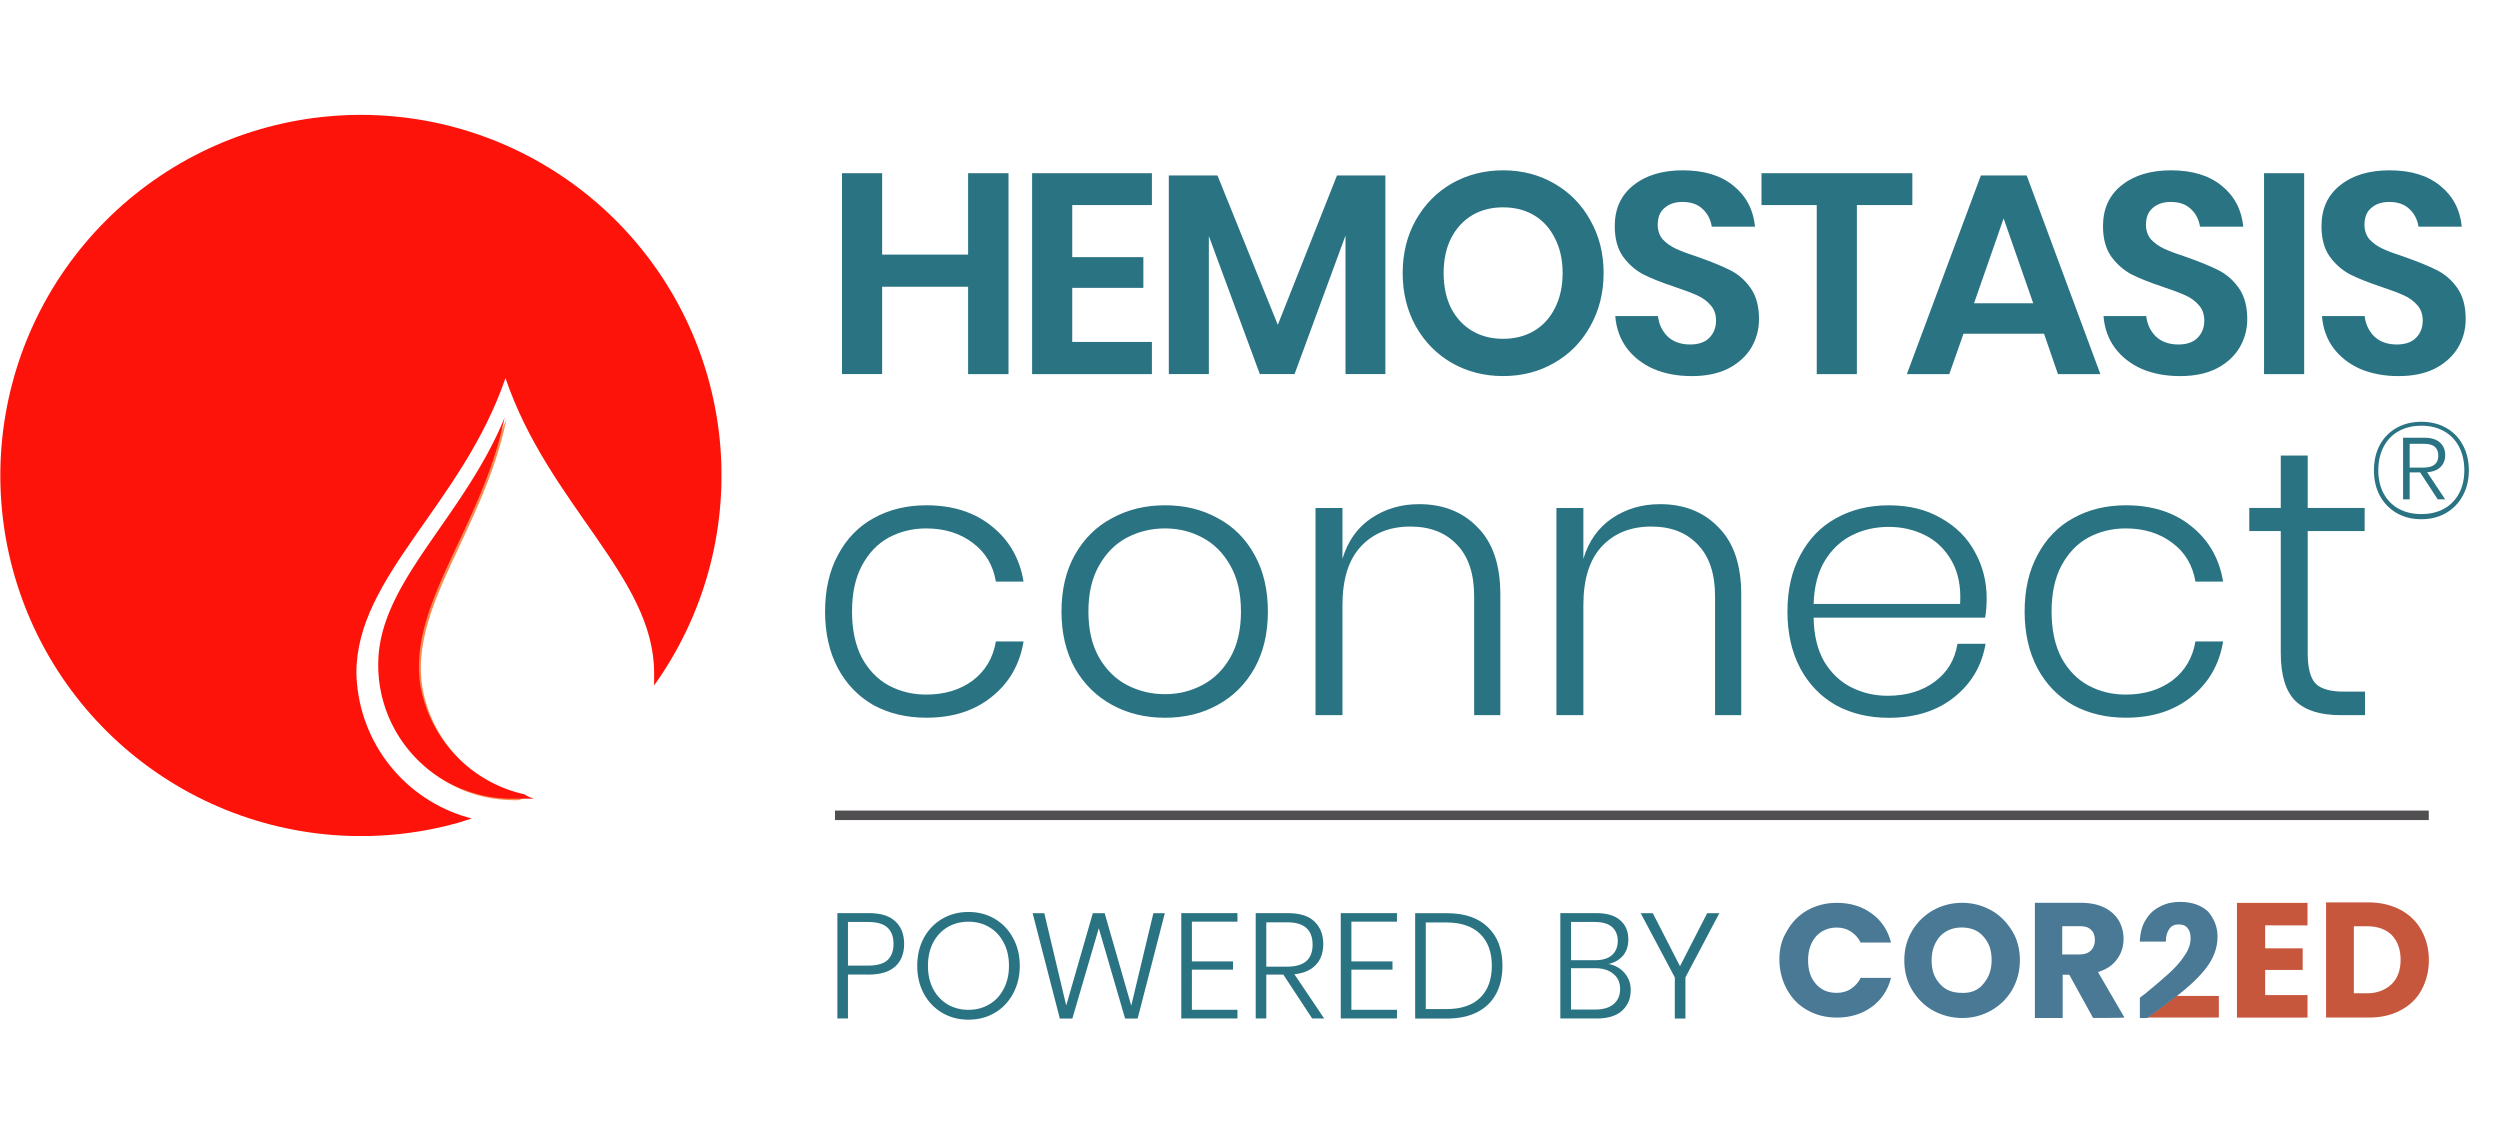 <svg version="1.1" id="Layer_1" xmlns="http://www.w3.org/2000/svg" xmlns:xlink="http://www.w3.org/1999/xlink" x="0" y="0" viewBox="0 0 8192 3749" xml:space="preserve"><style>.st2{fill:#fe130a}.st3{fill:#2a7383}.st5{fill:#497995}.st6{fill:#c7573c}</style><defs><path id="SVGID_1_" d="M.6 375.9H2364v2363.4H.6z"/></defs><clipPath id="SVGID_00000048496564789001214580000011351891626240992917_"><use xlink:href="#SVGID_1_" overflow="visible"/></clipPath><g clip-path="url(#SVGID_00000048496564789001214580000011351891626240992917_)"><path d="M1724.8 2609.3c-7.6 5.8-16.2 10.1-25.4 12.7h-20.7c-115.9-1.2-226.5-48.4-307.6-131-81.2-82.6-126.3-194.1-125.4-309.9 0-266.4 277.6-475.8 414-807.4-74.6 361.6-317.2 610.7-276 877.1 14.9 86.8 55.2 167.3 115.9 231.1 60.8 63.8 139.2 108.2 225.2 127.4z" fill="#f78e55"/><path class="st2" d="M1545.5 2682.2l-31.7-9.5c-99.1-32.6-185.5-95-247.5-178.9-62-83.8-96.3-184.8-98.4-289 0-317.2 345.8-550.4 488.5-965.9 141.1 415.6 487 651.9 487 965.9v41.2c162.3-226.7 239.2-503.5 217.2-781.5-22.1-278-141.8-539.2-337.8-737.4-196.1-198.3-456-320.8-733.6-345.9-277.7-25.1-555.4 48.7-783.8 208.6-228.5 159.8-393.1 395.3-464.7 664.7-71.6 269.5-45.6 555.6 73.3 807.8 119 252.2 323.3 454.1 576.9 570.2 253.6 116 540 138.7 808.6 64l46-14.3z"/><path class="st2" d="M1750.1 2617.1h-77.7c-115.9-1.2-226.5-48.4-307.6-131-81.2-82.6-126.3-194.1-125.4-309.9 0-266.4 277.6-475.8 414-807.4-74.6 361.6-317.2 610.7-276 877.1 15.1 86.5 55.7 166.7 116.4 230.2a444.57 444.57 0 00224.6 126.7c9.8 6.5 20.5 11.3 31.7 14.3z"/></g><path class="st3" d="M3304.7 567.5v658.4h-132.4V939.5h-281.7v286.3h-131.5V567.5h131.5v266.7h281.7V567.5h132.4zM3513.5 672v170.6h233.1v100.7h-233.1v177.2h261.1v105.4H3382V567.5h392.6V672h-261.1zm1026.1-97.1v650.9H4409V771.7l-167 454.1h-113.8l-167-452.3v452.3H3830V574.9h159.4l197.7 489.6 194-489.6h158.5zm385.8-16.8c61.5 0 117.2 14.3 167 42.9 50.3 28.6 89.9 68.7 118.5 120.3 29.2 51 43.8 108.8 43.8 173.4s-14.6 122.8-43.8 174.4c-28.6 51.6-68.1 91.7-118.5 120.3-49.7 28.6-105.4 42.9-167 42.9-61.5 0-117.5-14.3-167.8-42.9-49.7-28.6-89.3-68.7-118.4-120.3-28.6-51.6-42.9-109.7-42.9-174.4s14.4-122.5 42.9-173.4c29.2-51.6 68.7-91.7 118.4-120.3 50.3-28.5 106.3-42.9 167.8-42.9zm0 121.3c-38.6 0-72.5 8.7-101.7 26.1-29.2 17.4-52.2 42.6-69 75.5-16.2 32.3-24.2 70.3-24.2 113.8s8.1 81.7 24.2 114.7c16.8 32.3 39.8 57.2 69 74.6 29.2 17.4 63.1 26.1 101.7 26.1s72.5-8.8 101.7-26.1c29.2-17.4 51.9-42.3 68.1-74.6 16.8-33 25.2-71.2 25.2-114.7s-8.4-81.5-25.2-113.8c-16.2-33-38.9-58.1-68.1-75.5-29.2-17.4-63.1-26.1-101.7-26.1zm838.5 366.4c0 33.6-8.4 64.7-25.2 93.3-16.8 28-41.7 50.7-74.6 68.1-32.9 16.8-73.1 25.2-120.3 25.2-46.6 0-88.3-7.8-125-23.3-36.7-16.2-66.2-39.2-88.6-69-21.8-29.8-34.2-64.7-37.3-104.5h139.9c3.1 26.8 13.7 49.1 31.7 67.1 18.6 17.4 43.2 26.1 73.7 26.1 27.4 0 48.2-7.2 62.5-21.4 14.9-15 22.4-33.9 22.4-56.9 0-20.5-6-37.3-17.7-50.4-11.8-13.7-26.8-24.6-44.8-32.6-18-8.1-42.9-17.4-74.6-28-41-13.7-74.6-27-100.7-40.1-26.2-13.7-48.5-33.3-67.1-58.7-18-25.5-27-58.7-27-99.8 0-56.6 20.2-101.1 60.6-133.4 41-33 95.1-49.4 162.2-49.4 69.7 0 125 16.8 166 50.4 41.7 33.6 65.3 78.3 70.9 134.3h-141.8c-3.8-23.6-13.7-42.9-29.8-57.8-16.2-15.6-38.2-23.3-66.2-23.3-24.2 0-43.8 6.6-58.7 19.6-14.9 12.4-22.4 30.8-22.4 55 0 19.3 5.6 35.4 16.8 48.5 11.8 12.4 26.4 22.7 43.8 30.8 18 8.1 42.3 17.1 72.7 27 42.3 15 76.5 28.9 102.6 42 26.8 13 49.4 32.6 68.1 58.7 18.6 26.1 27.9 60.3 27.9 102.5zm502.5-478.3V672h-181.8v554h-131.5V672h-181V567.5h494.3zm431.5 526H6434l-46.6 132.4h-139L6490.9 575H6641l241.5 650.9h-139l-45.6-132.4zm-35.4-99.8l-97-277.9-97 277.9h194zm701.3 52.1c0 33.6-8.4 64.7-25.2 93.3-16.8 28-41.7 50.7-74.6 68.1-32.9 16.8-73.1 25.2-120.3 25.2-46.6 0-88.3-7.8-125-23.3-36.7-16.2-66.2-39.2-88.6-69-21.8-29.8-34.2-64.7-37.3-104.5h139.9c3.1 26.8 13.7 49.1 31.7 67.1 18.6 17.4 43.2 26.1 73.7 26.1 27.4 0 48.2-7.2 62.5-21.4 14.9-15 22.4-33.9 22.4-56.9 0-20.5-6-37.3-17.7-50.4-11.8-13.7-26.7-24.6-44.8-32.6-18-8.1-42.9-17.4-74.6-28-41-13.7-74.6-27-100.7-40.1-26.1-13.7-48.5-33.3-67.1-58.7-18-25.5-27-58.7-27-99.8 0-56.6 20.2-101.1 60.6-133.4 41-33 95.1-49.4 162.2-49.4 69.7 0 125 16.8 166 50.4 41.7 33.6 65.3 78.3 70.9 134.3H7209c-3.8-23.6-13.6-42.9-29.8-57.8-16.2-15.6-38.2-23.3-66.2-23.3-24.2 0-43.8 6.6-58.7 19.6-14.9 12.4-22.4 30.8-22.4 55 0 19.3 5.6 35.4 16.8 48.5 11.8 12.4 26.4 22.7 43.8 30.8 18 8.1 42.3 17.1 72.7 27 42.3 15 76.5 28.9 102.6 42 26.7 13 49.4 32.6 68.1 58.7 18.6 26.1 27.9 60.3 27.9 102.5zm186.5-478.3v658.4h-131.5V567.5h131.5zm529.3 478.3c0 33.6-8.4 64.7-25.2 93.3-16.8 28-41.7 50.7-74.6 68.1-33 16.8-73.1 25.2-120.3 25.2-46.6 0-88.3-7.8-125-23.3-36.7-16.2-66.2-39.2-88.6-69-21.8-29.8-34.2-64.7-37.3-104.5h139.9c3.1 26.8 13.6 49.1 31.7 67.1 18.6 17.4 43.2 26.1 73.7 26.1 27.4 0 48.2-7.2 62.5-21.4 15-15 22.4-33.9 22.4-56.9 0-20.5-5.9-37.3-17.7-50.4-11.8-13.7-26.7-24.6-44.7-32.6-18-8.1-42.9-17.4-74.6-28-41-13.7-74.6-27-100.7-40.1-26.1-13.7-48.5-33.3-67.1-58.7-18-25.5-27-58.7-27-99.8 0-56.6 20.2-101.1 60.6-133.4 41-33 95.1-49.4 162.3-49.4 69.7 0 125 16.8 166 50.4 41.7 33.6 65.3 78.3 70.9 134.3H7925c-3.8-23.6-13.6-42.9-29.8-57.8-16.2-15.6-38.2-23.3-66.2-23.3-24.2 0-43.8 6.6-58.7 19.6-15 12.4-22.4 30.8-22.4 55 0 19.3 5.6 35.4 16.8 48.5 11.8 12.4 26.4 22.7 43.8 30.8 18 8.1 42.3 17.1 72.7 27 42.3 15 76.5 28.9 102.6 42 26.8 13 49.4 32.6 68.1 58.7 18.3 26.1 27.7 60.3 27.7 102.5z"/><path d="M7958.6 2656.1H2736.1v31.1h5222.5v-31.1z" fill="#504e50"/><path class="st3" d="M2778.6 3193.4v143.9h-34.7v-345.2h103.3c38.9 0 67.7 9 86.6 27 19.3 17.9 28.9 42.6 28.9 73.9 0 32-10 56.8-29.8 74.5-19.6 17.3-48.1 26-85.7 26l-68.6-.1zm65.6-29.3c29.7 0 51.1-6 64.1-18.1 13-12.4 19.6-30 19.6-52.9 0-23.5-6.6-41.3-19.6-53.4-13-12.4-34.5-18.6-64.1-18.6h-65.6v143h65.6zm329.3-175.8c32 0 60.7 7.5 86.2 22.5 25.5 15.1 45.4 35.9 59.8 62.7 14.7 26.8 22.1 57.1 22.1 91.1 0 34-7.4 64.5-22.1 91.5-14.4 26.8-34.3 47.7-59.8 62.7-25.5 15.1-54.2 22.5-86.2 22.5s-60.7-7.5-86.2-22.5c-25.5-15.1-45.5-35.9-60.2-62.7-14.4-27.1-21.5-57.6-21.5-91.5 0-34 7.2-64.3 21.5-91.1 14.7-26.8 34.7-47.7 60.2-62.7s54.2-22.5 86.2-22.5zm0 31.9c-25.1 0-47.8 5.9-68.1 17.6-20 11.7-35.8 28.5-47.5 50.4-11.5 21.9-17.2 47.3-17.2 76.4 0 29.1 5.7 54.5 17.2 76.4 11.7 21.9 27.6 38.7 47.5 50.4 20.2 11.7 43 17.6 68.1 17.6s47.7-5.9 67.6-17.6c20.2-11.7 36.1-28.5 47.5-50.4 11.7-21.9 17.6-47.3 17.6-76.4 0-29.1-5.9-54.5-17.6-76.4-11.5-21.9-27.2-38.7-47.5-50.4-20-11.8-42.4-17.6-67.6-17.6zm643.4-27.9l-89.1 345.2h-41.1l-86.2-295.8-86.6 295.8h-41.1l-89.1-345.2h38.2l71.9 302.6 87.2-302.6h38.7l87.2 303 72.5-303h37.5zm88.7 27.9v130.2h134.7v27h-134.7V3309h149.3v28.4h-184.1v-345.2h184.1v27.9h-149.3zm394.1 317.2l-94.5-143.9h-55.8v143.9h-34.7v-345.2h105.8c38.9 0 67.7 9.1 86.6 27.4 19.3 18.3 28.9 43 28.9 73.9 0 28.7-8.1 51.5-24.5 68.5-16 17-39.4 27.1-70 30.4l97.5 144.9-39.3.1zm-150.3-169.9h68.5c55.5 0 83.2-24 83.2-71.9 0-48.9-27.7-73.4-83.2-73.4h-68.5v145.3zm278.8-147.3v130.2h134.7v27h-134.7V3309h149.3v28.4h-184.1v-345.2h184.1v27.9h-149.3zm495 144.4c0 35.6-7 66.4-21.1 92.6-14 25.8-34.7 45.7-62.2 59.8-27.1 13.7-59.9 20.6-98.4 20.6h-104.3v-345.2h104.3c58.1 0 102.8 15.3 134.1 46 31.7 30.2 47.6 72.3 47.6 126.2zm-184.1 142c48.7 0 85.7-12.4 111.1-37.2 25.5-25.1 38.2-60 38.2-104.7s-12.7-79.5-38.2-104.3c-25.5-25.1-62.5-37.7-111.1-37.7H4672v283.9h67.1zm532.1-147.9c21.5 4.2 39 14.2 52.4 29.8 13.4 15.7 20 34.3 20 55.8 0 27.7-9.5 50.2-28.4 67.6-18.9 17-46.4 25.5-82.3 25.5h-120v-345.2h118.5c34.6 0 60.6 7.8 77.9 23.5 17.6 15.3 26.4 36.1 26.4 62.2 0 22.5-6 40.6-18.1 54.3-12.1 13.5-27.5 22.3-46.4 26.5zm-123.4-12.3h79.3c24.2 0 42.4-5.5 54.9-16.6 12.8-11.5 19.1-27 19.1-46.6 0-19.3-6.2-34.4-18.6-45.5s-31.5-16.6-57.3-16.6h-77.3v125.3zm79.3 161.7c25.8 0 45.9-5.9 60.2-17.6 14.4-12.1 21.5-28.7 21.5-50 0-20.9-7.4-37.4-22.1-49.4-14.7-12.4-34.9-18.6-60.7-18.6h-78.2v135.6h79.3zm406.8-315.8l-111.1 210.5v134.7H5488v-134.7l-111.7-210.5h39.6l89.1 173.8 89.1-173.8h39.8zM3035.6 1655.7c86.2 0 157.5 22.8 213.9 68.4 57.2 45.6 92.1 106.1 104.5 181.6h-90.7c-9.1-53.9-34.4-96.2-75.9-126.9-41.5-31.5-92.4-47.3-153-47.3-43.9 0-84.5 10-121.9 29.8-36.5 19.9-65.9 50.6-88.3 92.1-21.5 40.6-32.3 90.7-32.3 150.4s10.8 110.3 32.3 151.7c22.4 40.6 51.8 70.9 88.3 90.7 37.3 19.9 78 29.8 121.9 29.8 60.6 0 111.5-15.3 153-46 41.5-31.5 66.8-74.2 75.9-128.1h90.7c-12.4 75.4-47.3 136-104.5 181.6-56.4 45.6-127.7 68.3-213.9 68.3-64.7 0-122.2-13.7-172.8-41-49.7-28.2-88.7-68.4-116.9-120.6-28.2-53-42.3-115.2-42.3-186.6 0-71.3 14.1-133.1 42.3-185.2 28.2-53 67.1-93.3 116.9-120.6 50.4-28.1 108.1-42.1 172.8-42.1zm782.1 0c64.7 0 122.2 14.1 172.8 42.3 51.4 27.4 91.6 67.6 120.6 120.6 29.1 52.2 43.5 114 43.5 185.2 0 71.3-14.5 133.1-43.5 185.2-29.1 52.2-69.2 92.4-120.6 120.6-50.6 28.2-108.2 42.3-172.8 42.3-64.7 0-122.7-14.1-174-42.3-51.4-28.2-92.1-68.4-121.9-120.6-29.1-53-43.5-114.8-43.5-185.2 0-71.3 14.5-133.1 43.5-185.2 29.8-53 70.4-93.3 121.9-120.6 51.4-28.3 109.4-42.3 174-42.3zm0 75.8c-44.8 0-86.2 10-124.3 29.8-38.2 19.9-68.8 50.6-92.1 92.1-23.2 40.6-34.8 90.7-34.8 150.4s11.6 109.8 34.8 150.4c23.2 40.6 53.9 70.9 92.1 90.7 38.2 19.9 79.5 29.8 124.3 29.8 43.9 0 84.5-10 121.9-29.8 38.2-19.9 68.8-50.1 92-90.7 23.2-40.6 34.8-90.7 34.8-150.4s-11.6-109.8-34.8-150.4c-23.2-41.5-53.9-72.1-92-92.1-37.3-19.8-77.9-29.8-121.9-29.8zm832.5-79.5c78.8 0 142.5 25.3 191.5 75.9 49.7 49.7 74.6 123.1 74.6 220.1v395.4h-85.8v-389.2c0-73.8-18.6-130.1-56-169.1-37.3-39.8-88.3-59.7-153-59.7-68 0-122.2 22-162.8 65.9-39.8 43.1-59.7 106.9-59.7 191.5v360.6h-88.3v-678.9h88.3v166.6c17.4-58 48.9-102.4 94.5-133.1 45.7-30.7 97.9-46 156.7-46zm789.4 0c78.8 0 142.5 25.3 191.5 75.9 49.7 49.7 74.6 123.1 74.6 220.1v395.4h-85.8v-389.2c0-73.8-18.6-130.1-56-169.1-37.3-39.8-88.3-59.7-153-59.7-68 0-122.2 22-162.8 65.9-39.8 43.1-59.7 106.9-59.7 191.5v360.6h-88.3v-678.9h88.3v166.6c17.4-58 48.9-102.4 94.5-133.1 45.6-30.7 97.8-46 156.7-46zm745.8 627.9c61.3 0 112.7-15.3 154.2-46 41.5-30.7 66.3-72.1 74.6-124.3h92.1c-12.4 72.1-46.8 130.6-103.3 175.4-56.4 44.8-127.7 67.1-213.9 67.1-64.7 0-122.2-13.7-172.8-41-49.7-28.2-88.7-68.4-116.9-120.6-28.2-53-42.3-115.2-42.3-186.6 0-71.3 14.1-133.1 42.3-185.2 28.2-53 67.1-93.3 116.9-120.6 50.6-28.2 108.2-42.3 172.8-42.3 66.3 0 123.6 14.1 171.6 42.3 48.9 27.4 85.8 64.2 110.7 110.7 25.7 46.5 38.5 97 38.5 151.7 0 23.2-1.7 44.4-5 63.4h-562c.8 57.2 12.4 105.3 34.8 144.2 23.2 38.2 53 66.3 89.5 84.5 36.5 18.2 75.8 27.3 118.2 27.3zm3.7-553.4c-43.9 0-84.2 9.1-120.6 27.4-36.5 18.2-66.3 46.4-89.5 84.5-22.4 37.3-34.4 84.2-36.1 140.5h480c3.3-55.6-5.8-102.4-27.4-140.5-21.5-38.2-50.6-66.3-87.1-84.5-36.4-18.3-76.2-27.4-119.3-27.4zm777.2-70.8c86.2 0 157.5 22.8 213.9 68.4 57.2 45.6 92.1 106.1 104.5 181.6H7194c-9.1-53.9-34.4-96.2-75.9-126.9-41.5-31.5-92.4-47.3-153-47.3-43.9 0-84.5 10-121.9 29.8-36.5 19.9-65.9 50.6-88.3 92.1-21.5 40.6-32.3 90.7-32.3 150.4s10.8 110.3 32.3 151.7c22.4 40.6 51.8 70.9 88.3 90.7 37.3 19.9 77.9 29.8 121.9 29.8 60.6 0 111.5-15.3 153-46 41.5-31.5 66.8-74.2 75.9-128.1h90.7c-12.4 75.4-47.3 136-104.5 181.6-56.4 45.6-127.7 68.3-213.9 68.3-64.7 0-122.2-13.7-172.8-41-49.7-28.2-88.7-68.4-116.9-120.6-28.2-53-42.3-115.2-42.3-186.6 0-71.3 14.1-133.1 42.3-185.2 28.2-53 67.1-93.3 116.9-120.6 50.4-28.1 108.1-42.1 172.8-42.1zm783.4 610.5v77.1h-80.9c-65.5 0-114.4-15.3-146.7-46-32.3-31.5-48.5-84.2-48.5-157.9v-399.1h-103.2v-75.9h103.2v-171.6h88.3v171.6h186.6v75.9h-186.6v400.4c0 48 8.7 81.2 26.1 99.5 17.4 17.4 48.1 26.1 92.1 26.1h69.6z"/><path class="st5" d="M5855.3 3051c15.9-29 39-52.1 66.5-68 29-15.9 60.7-24.6 96.9-24.6 44.8 0 82.4 11.6 114.2 34.7 31.8 23.1 53.5 55 63.6 95.4h-99.8c-7.3-15.9-18.8-27.5-31.8-36.1-13-8.7-28.9-13-46.3-13-27.5 0-50.6 10.2-67.9 28.9-17.3 20.2-26 46.3-26 78.1 0 33.3 8.7 59.2 26 78.1 17.3 20.2 40.5 28.9 67.9 28.9 17.3 0 33.3-4.3 46.3-13s24.6-20.2 31.8-36.1h99.8c-10.2 40.5-31.8 72.3-63.6 95.4-31.9 23.1-69.4 34.7-114.2 34.7-36.1 0-69.4-8.7-96.9-24.6-28.9-15.9-50.6-39-66.5-67.9-15.9-29-24.6-62.2-24.6-98.4.1-36.2 7.3-63.7 24.6-92.5zm478.6 260.2c-28.9-15.9-50.6-39-67.9-66.5-17.3-28.9-26-60.7-26-98.4 0-36.1 8.7-67.9 26-96.9s40.5-50.6 67.9-66.5c29-15.9 60.7-24.6 95.5-24.6s66.5 8.7 95.4 24.6c28.9 15.9 50.6 39 68 66.5 17.3 27.5 26 60.7 26 96.9s-8.7 68-26 98.4c-17.3 28.9-40.5 50.6-68 66.5-28.9 15.9-59.2 24.6-95.4 24.6-34.8-.1-66.6-8.8-95.5-24.6zm164.8-86.8c17.3-20.2 27.5-44.8 27.5-78.1s-8.7-57.8-27.5-78.1c-17.3-20.2-41.9-29-70.8-29-29 0-53.5 10.2-70.9 29-17.3 20.2-27.5 44.8-27.5 78.1s8.7 57.8 27.5 78.1c17.3 20.2 41.9 29 70.9 29 30.3 1.4 54.9-8.7 70.8-29zm360 111.3l-78.1-141.7H6759v141.7h-91.1v-377.3h153.2c29 0 55 5.8 75.2 15.9 20.2 10.2 36.1 24.6 46.3 41.9 10.2 17.3 15.9 37.5 15.9 60.7 0 24.6-7.3 47.7-21.7 66.5-14.4 20.2-34.7 33.3-62.1 41.9l86.7 148.9c0 1.5-102.7 1.5-102.7 1.5zm-101.2-208.2h56.4c17.3 0 28.9-4.4 37.6-13 8.7-8.7 13-20.2 13-34.7 0-14.4-4.4-26-13-33.3-8.7-8.7-20.2-11.6-37.6-11.6h-56.4v92.6z"/><path class="st6" d="M7131.9 3263.4l-95.4 70.9h234.2v-70.9h-138.8z"/><path class="st5" d="M7266.4 3069.7c0 36.1-13 70.9-37.6 102.6-24.6 31.9-57.8 62.2-96.9 92.5l-95.4 70.9h-24.6v-66.5c11.6-8.7 17.3-13 17.3-13 33.3-27.5 60.7-50.6 79.5-68 20.2-18.8 36.1-36.1 49.2-56.4 14.4-20.2 20.2-39 20.2-57.8 0-14.4-2.9-24.6-10.2-33.3-7.3-8.7-17.3-11.6-28.9-11.6-13 0-23.1 4.3-30.4 14.4s-11.6 23.1-11.6 41.9h-85.3c1.4-28.9 7.3-53.5 20.2-72.3 11.6-20.2 27.5-33.3 47.7-43.4 20.2-10.2 40.5-14.4 63.6-14.4 40.5 0 70.8 11.6 92.5 31.9 19.1 23.3 30.7 49.2 30.7 82.5z"/><path class="st6" d="M7422.5 3032.2v75.2h122.9v70.9h-122.9v82.4h138.8v73.8H7330v-375.9h231.3v73.8l-138.8-.2zm443.9-50.7c28.9 15.9 52.1 37.6 68 66.5 15.9 28.9 24.6 60.7 24.6 98.3 0 36.1-8.7 69.4-24.6 98.4-15.9 28.9-39 50.6-69.4 66.5-30.4 15.9-63.6 23.1-102.6 23.1h-140.3V2957h140.3c38.9 0 73.6 8.7 104 24.5zm-29 242.9c18.8-18.8 28.9-44.8 28.9-79.5s-10.1-60.7-28.9-80.9c-18.8-18.8-46.3-28.9-80.9-28.9h-43.4v219.7h43.4c34.7 0 60.7-11.6 80.9-30.4z"/><path class="st3" d="M7934.4 1382.1c30.6 0 57.7 6.7 81.1 19.9s41.7 31.9 54.5 55.9c13.2 24.1 19.9 51.8 19.9 83.4 0 31-6.6 58.6-19.9 83-13 24.1-31.2 43-55 56.8-23.5 13.5-50.3 20.3-80.7 20.3-30.4 0-57.4-6.7-81.1-20.3-23.5-13.8-41.7-32.7-55-56.8-13-24.3-19.3-52-19.3-83 0-31.6 6.5-59.3 19.3-83.4 13.2-24.1 31.6-42.7 55-55.9 23.5-13.2 50.5-19.9 81.2-19.9zm0 302.4c28.5 0 53.4-5.9 74.4-17.6 21.4-12 37.7-28.9 49.2-50.5 11.4-21.6 17.1-46.7 17.1-75.3 0-29.1-5.7-54.7-17.1-76.7-11.5-22.2-27.8-39.4-49.2-51.4-21-12-45.9-18-74.4-18-28.5 0-53.5 6-74.8 18-21.4 12-37.7 29.1-49.2 51.4-11.4 22-17.2 47.5-17.2 76.7 0 28.5 5.7 53.6 17.2 75.3 11.4 21.6 27.8 38.5 49.2 50.5 21.3 11.8 46.3 17.6 74.8 17.6zm78-193.8c0 16.5-5.1 29.8-15.3 39.6-9.9 9.9-24.5 15.7-43.8 17.2l59.1 88.8H7988l-57.7-88.4H7896v88.4h-21.6v-202h68.5c23.1 0 40.4 5.1 51.8 15.3 11.8 10.3 17.7 24 17.7 41.1zm-71.3 41.5c32.5 0 48.7-13 48.7-39.2 0-12.6-3.8-22.2-11.3-28.9-7.5-6.7-20-9.9-37.5-9.9h-45v78h45.1z"/></svg>